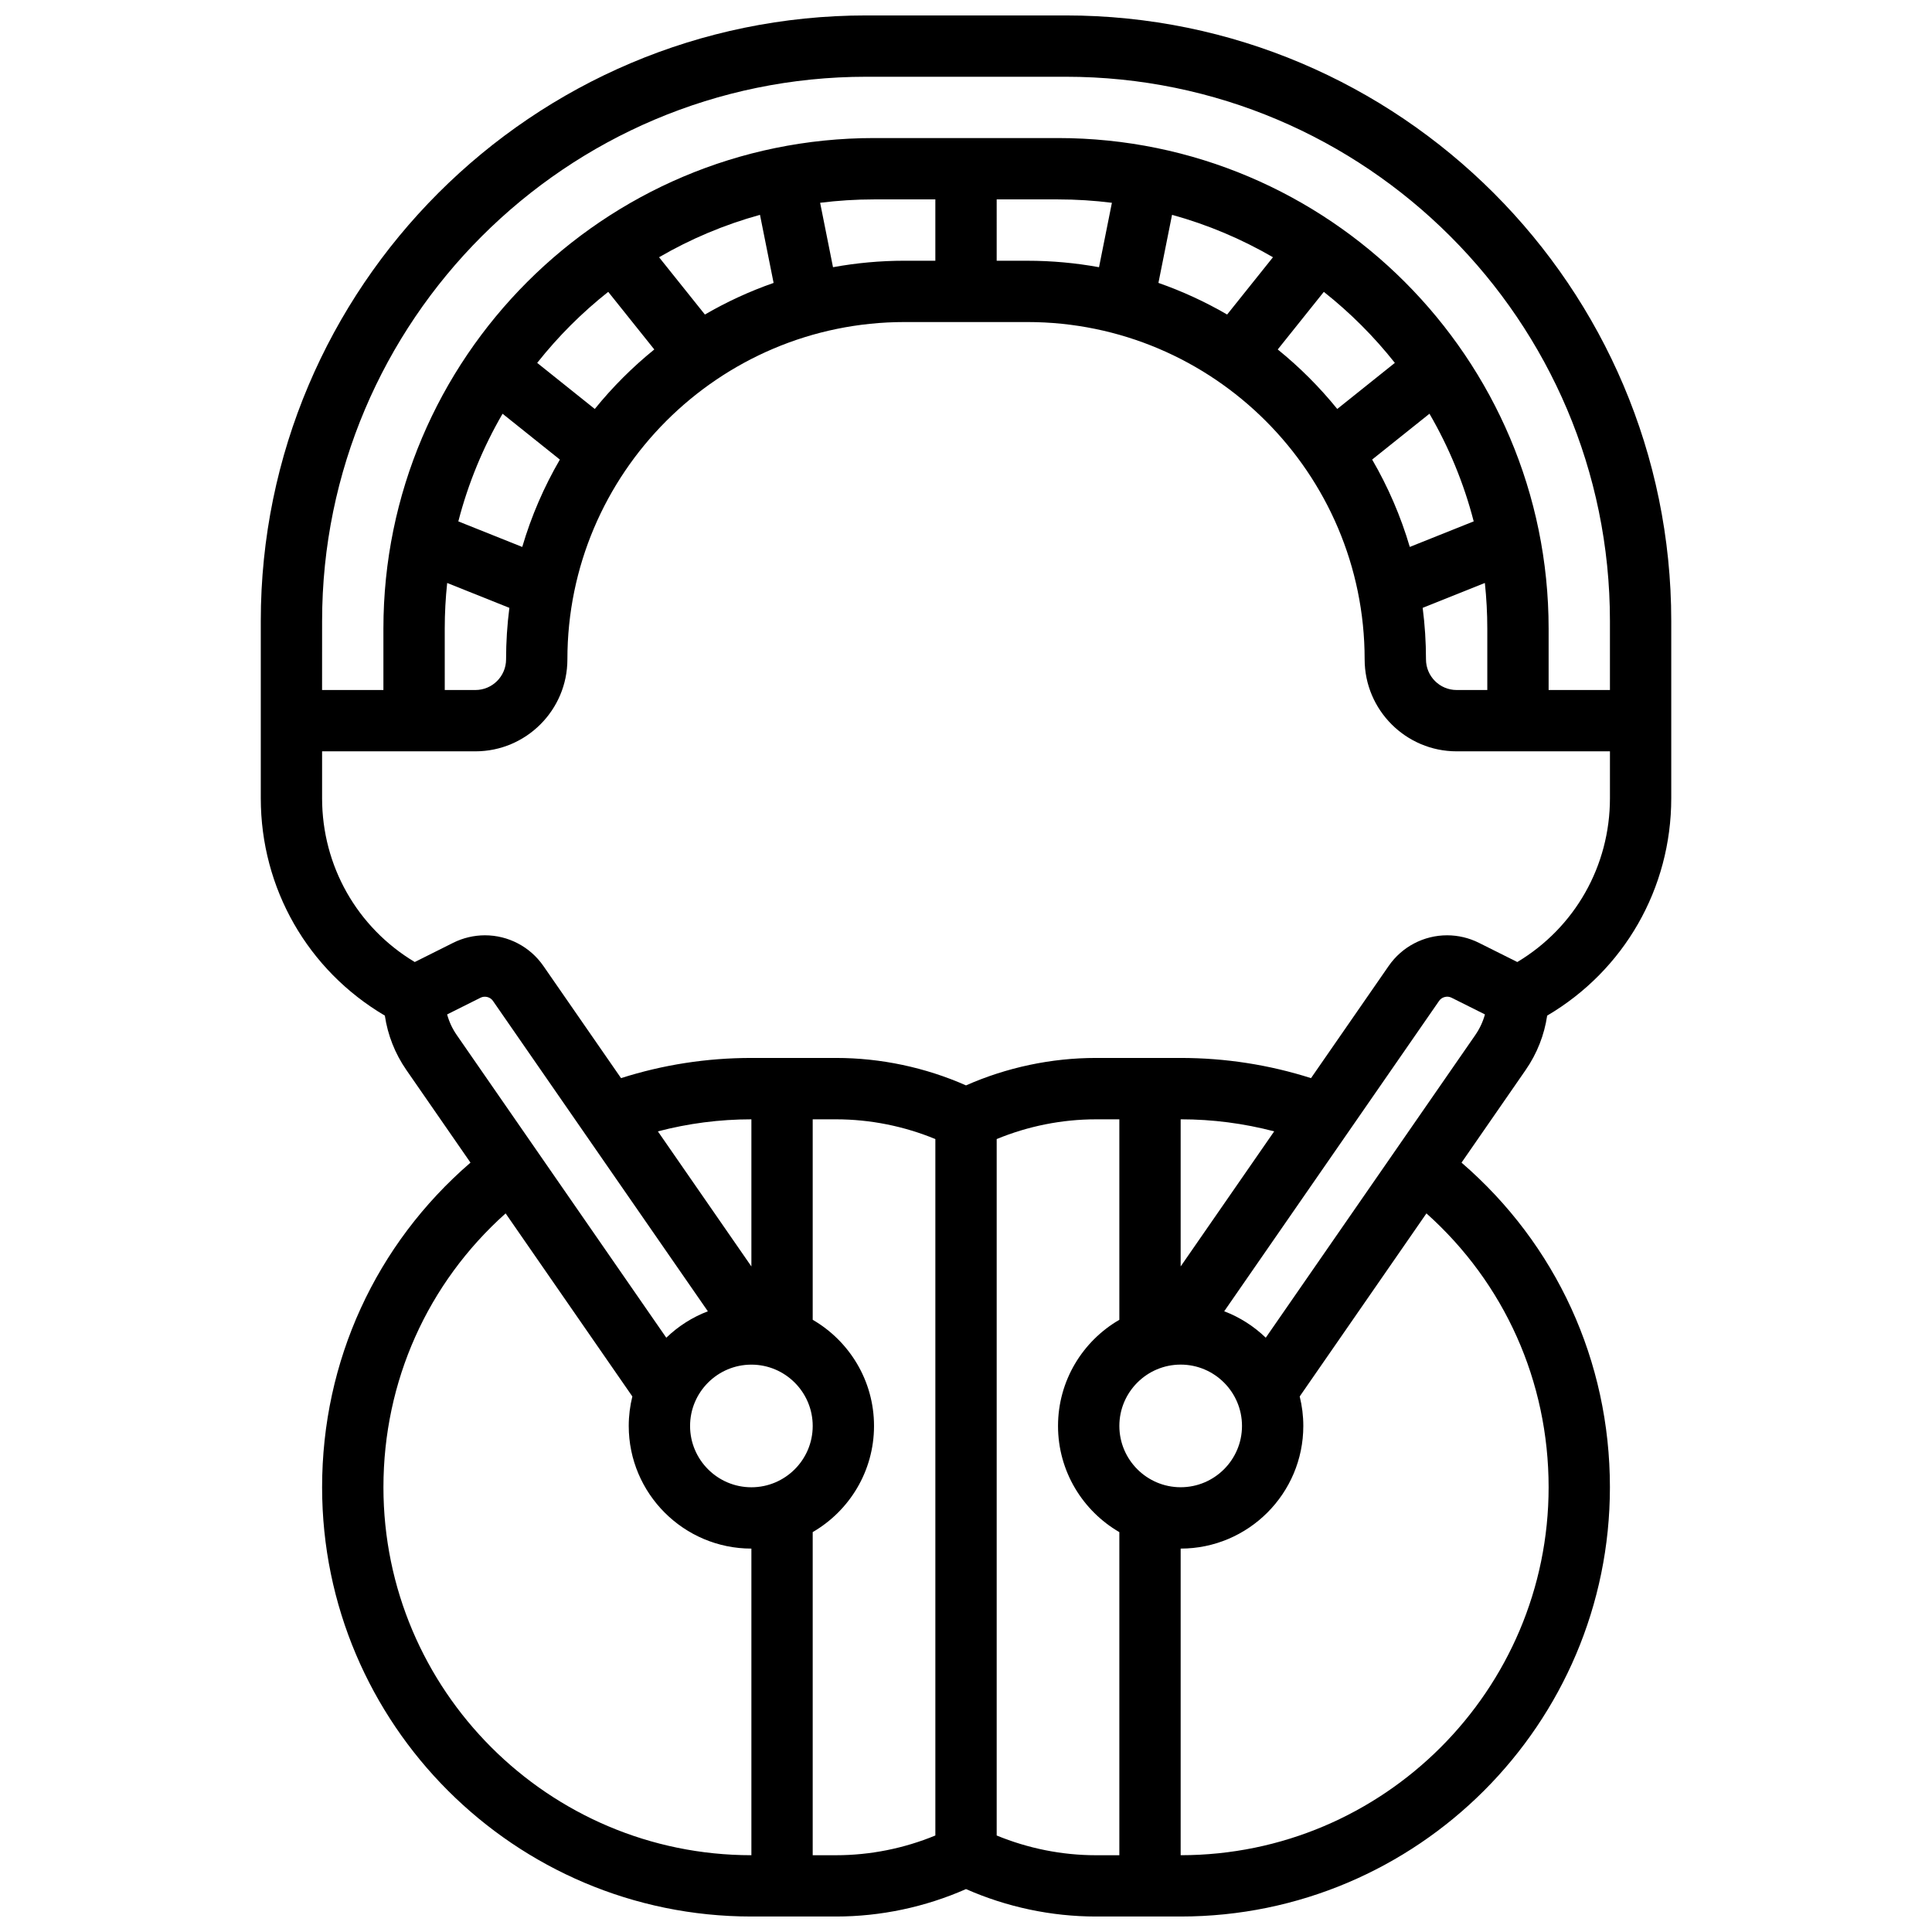 <?xml version="1.0" encoding="UTF-8"?>
<!-- Uploaded to: ICON Repo, www.iconrepo.com, Generator: ICON Repo Mixer Tools -->
<svg width="800px" height="800px" version="1.1" viewBox="144 144 512 512" xmlns="http://www.w3.org/2000/svg">
 <defs>
  <clipPath id="a">
   <path d="m213 148.09h374v503.81h-374z"/>
  </clipPath>
 </defs>
 <g clip-path="url(#a)">
  <path d="m426.41 148.09h-52.82c-88.492 0-160.48 71.992-160.48 160.49v46.949c0 23.941 12.484 45.613 32.879 57.621 0.762 5.156 2.691 10.062 5.695 14.402l17 24.559c-25.082 21.641-39.324 52.57-39.324 86.027 0 62.73 51.035 113.76 113.76 113.76h22.461c11.805 0 23.621-2.504 34.422-7.273 10.801 4.769 22.617 7.273 34.422 7.273h22.461c62.73 0 113.76-51.035 113.76-113.76 0-33.453-14.242-64.387-39.324-86.027l17-24.559c3.008-4.344 4.934-9.25 5.695-14.402 20.398-12.008 32.883-33.68 32.883-57.621v-46.949c0-88.496-71.992-160.49-160.49-160.49zm-197.05 160.49c0-79.531 64.707-144.24 144.24-144.24h52.82c79.531 0 144.23 64.703 144.23 144.23v18.285h-16.25v-16.25c0-71.691-58.324-130.02-130.02-130.02h-48.754c-71.695 0-130.02 58.324-130.02 130.02v16.25h-16.254zm308.79 2.031v16.25h-8.125c-4.481 0-8.125-3.644-8.125-8.125 0-4.625-0.301-9.18-0.879-13.648l16.484-6.594c0.422 3.981 0.645 8.023 0.645 12.117zm-276.29 0c0-4.094 0.223-8.137 0.645-12.117l16.484 6.594c-0.574 4.469-0.875 9.023-0.875 13.648 0 4.481-3.644 8.125-8.125 8.125h-8.125zm20.539-21.664-16.938-6.773c2.613-10.121 6.594-19.699 11.723-28.527l15.184 12.148c-4.199 7.219-7.566 14.98-9.969 23.152zm19.223-36.566-15.262-12.211c5.523-6.981 11.84-13.301 18.824-18.824l12.211 15.266c-5.793 4.688-11.082 9.977-15.773 15.77zm29.184-25.023-12.148-15.184c8.309-4.828 17.281-8.629 26.746-11.238l3.609 18.043c-6.367 2.219-12.461 5.035-18.207 8.379zm33.949-12.543-3.414-17.074c4.68-0.586 9.445-0.895 14.285-0.895h16.25v16.25h-8.125c-6.484 0.004-12.832 0.594-18.996 1.719zm43.375-17.969h16.25c4.84 0 9.605 0.305 14.285 0.895l-3.414 17.074c-6.164-1.125-12.512-1.715-18.996-1.715h-8.125zm46.473 4.086c9.465 2.609 18.438 6.414 26.746 11.238l-12.148 15.184c-5.75-3.344-11.84-6.156-18.207-8.383zm40.223 20.414c6.981 5.523 13.301 11.84 18.824 18.824l-15.266 12.211c-4.691-5.793-9.977-11.082-15.77-15.77zm27.996 32.297c5.129 8.828 9.109 18.406 11.723 28.527l-16.938 6.773c-2.406-8.172-5.773-15.934-9.973-23.156zm-260.33 159.19 8.875-4.438c1.109-0.551 2.551-0.184 3.258 0.836l56.961 82.277c-4.141 1.578-7.879 3.981-11.012 7.004l-55.527-80.207c-1.168-1.684-2.027-3.531-2.555-5.473zm80.633 125.31c-8.961 0-16.25-7.293-16.25-16.25 0-8.961 7.293-16.25 16.25-16.25 8.961 0 16.25 7.293 16.25 16.25s-7.289 16.25-16.25 16.25zm0-58.52-24.781-35.797c8.043-2.109 16.34-3.195 24.781-3.195zm-97.512 58.52c0-28.082 11.703-54.09 32.379-72.582l33.586 48.512c-0.621 2.504-0.957 5.121-0.957 7.816 0 17.922 14.582 32.504 32.504 32.504v81.258c-53.77 0.004-97.512-43.738-97.512-97.508zm113.76 97.512v-85.633c9.707-5.629 16.25-16.129 16.25-28.133 0-12.004-6.547-22.5-16.25-28.133v-53.125h6.207c8.988 0 17.984 1.805 26.297 5.231v184.56c-8.312 3.43-17.309 5.231-26.297 5.231l-6.207-0.004zm48.758-5.231v-184.56c8.312-3.43 17.309-5.231 26.297-5.231h6.207v53.129c-9.707 5.629-16.25 16.129-16.25 28.133s6.547 22.5 16.25 28.133v85.629h-6.207c-8.988 0-17.984-1.805-26.297-5.231zm65.008-108.54c0 8.961-7.293 16.25-16.25 16.25-8.961 0-16.25-7.293-16.25-16.25 0-8.961 7.293-16.25 16.25-16.25 8.957 0 16.25 7.289 16.25 16.25zm8.531-78.062-24.785 35.797v-38.992c8.445 0 16.738 1.086 24.785 3.195zm72.727 94.316c0 53.77-43.742 97.512-97.512 97.512v-81.258c17.922 0 32.504-14.582 32.504-32.504 0-2.695-0.336-5.312-0.957-7.816l33.586-48.512c20.676 18.484 32.379 44.496 32.379 72.578zm-19.43-119.84-55.527 80.207c-3.133-3.023-6.871-5.426-11.012-7.004l56.961-82.277c0.703-1.02 2.148-1.387 3.258-0.832l8.875 4.438c-0.531 1.938-1.391 3.785-2.555 5.469zm35.684-62.773c0 17.992-9.312 34.289-24.551 43.422l-10.188-5.094c-2.598-1.301-5.508-1.988-8.414-1.988-6.172 0-11.957 3.031-15.473 8.105l-20.594 29.746c-11.129-3.543-22.719-5.348-34.547-5.348h-22.461c-11.805 0-23.621 2.504-34.422 7.273-10.801-4.769-22.617-7.273-34.422-7.273h-22.457c-11.824 0-23.414 1.801-34.543 5.348l-20.594-29.746c-3.516-5.074-9.301-8.105-15.473-8.105-2.906 0-5.816 0.688-8.414 1.988l-10.188 5.094c-15.238-9.133-24.555-25.43-24.555-43.422v-12.414h40.629c13.441 0 24.379-10.934 24.379-24.379 0-49.285 40.098-89.387 89.387-89.387h32.504c49.285 0 89.387 40.098 89.387 89.387 0 13.441 10.934 24.379 24.379 24.379h40.629z"/>
 </g>
</svg>